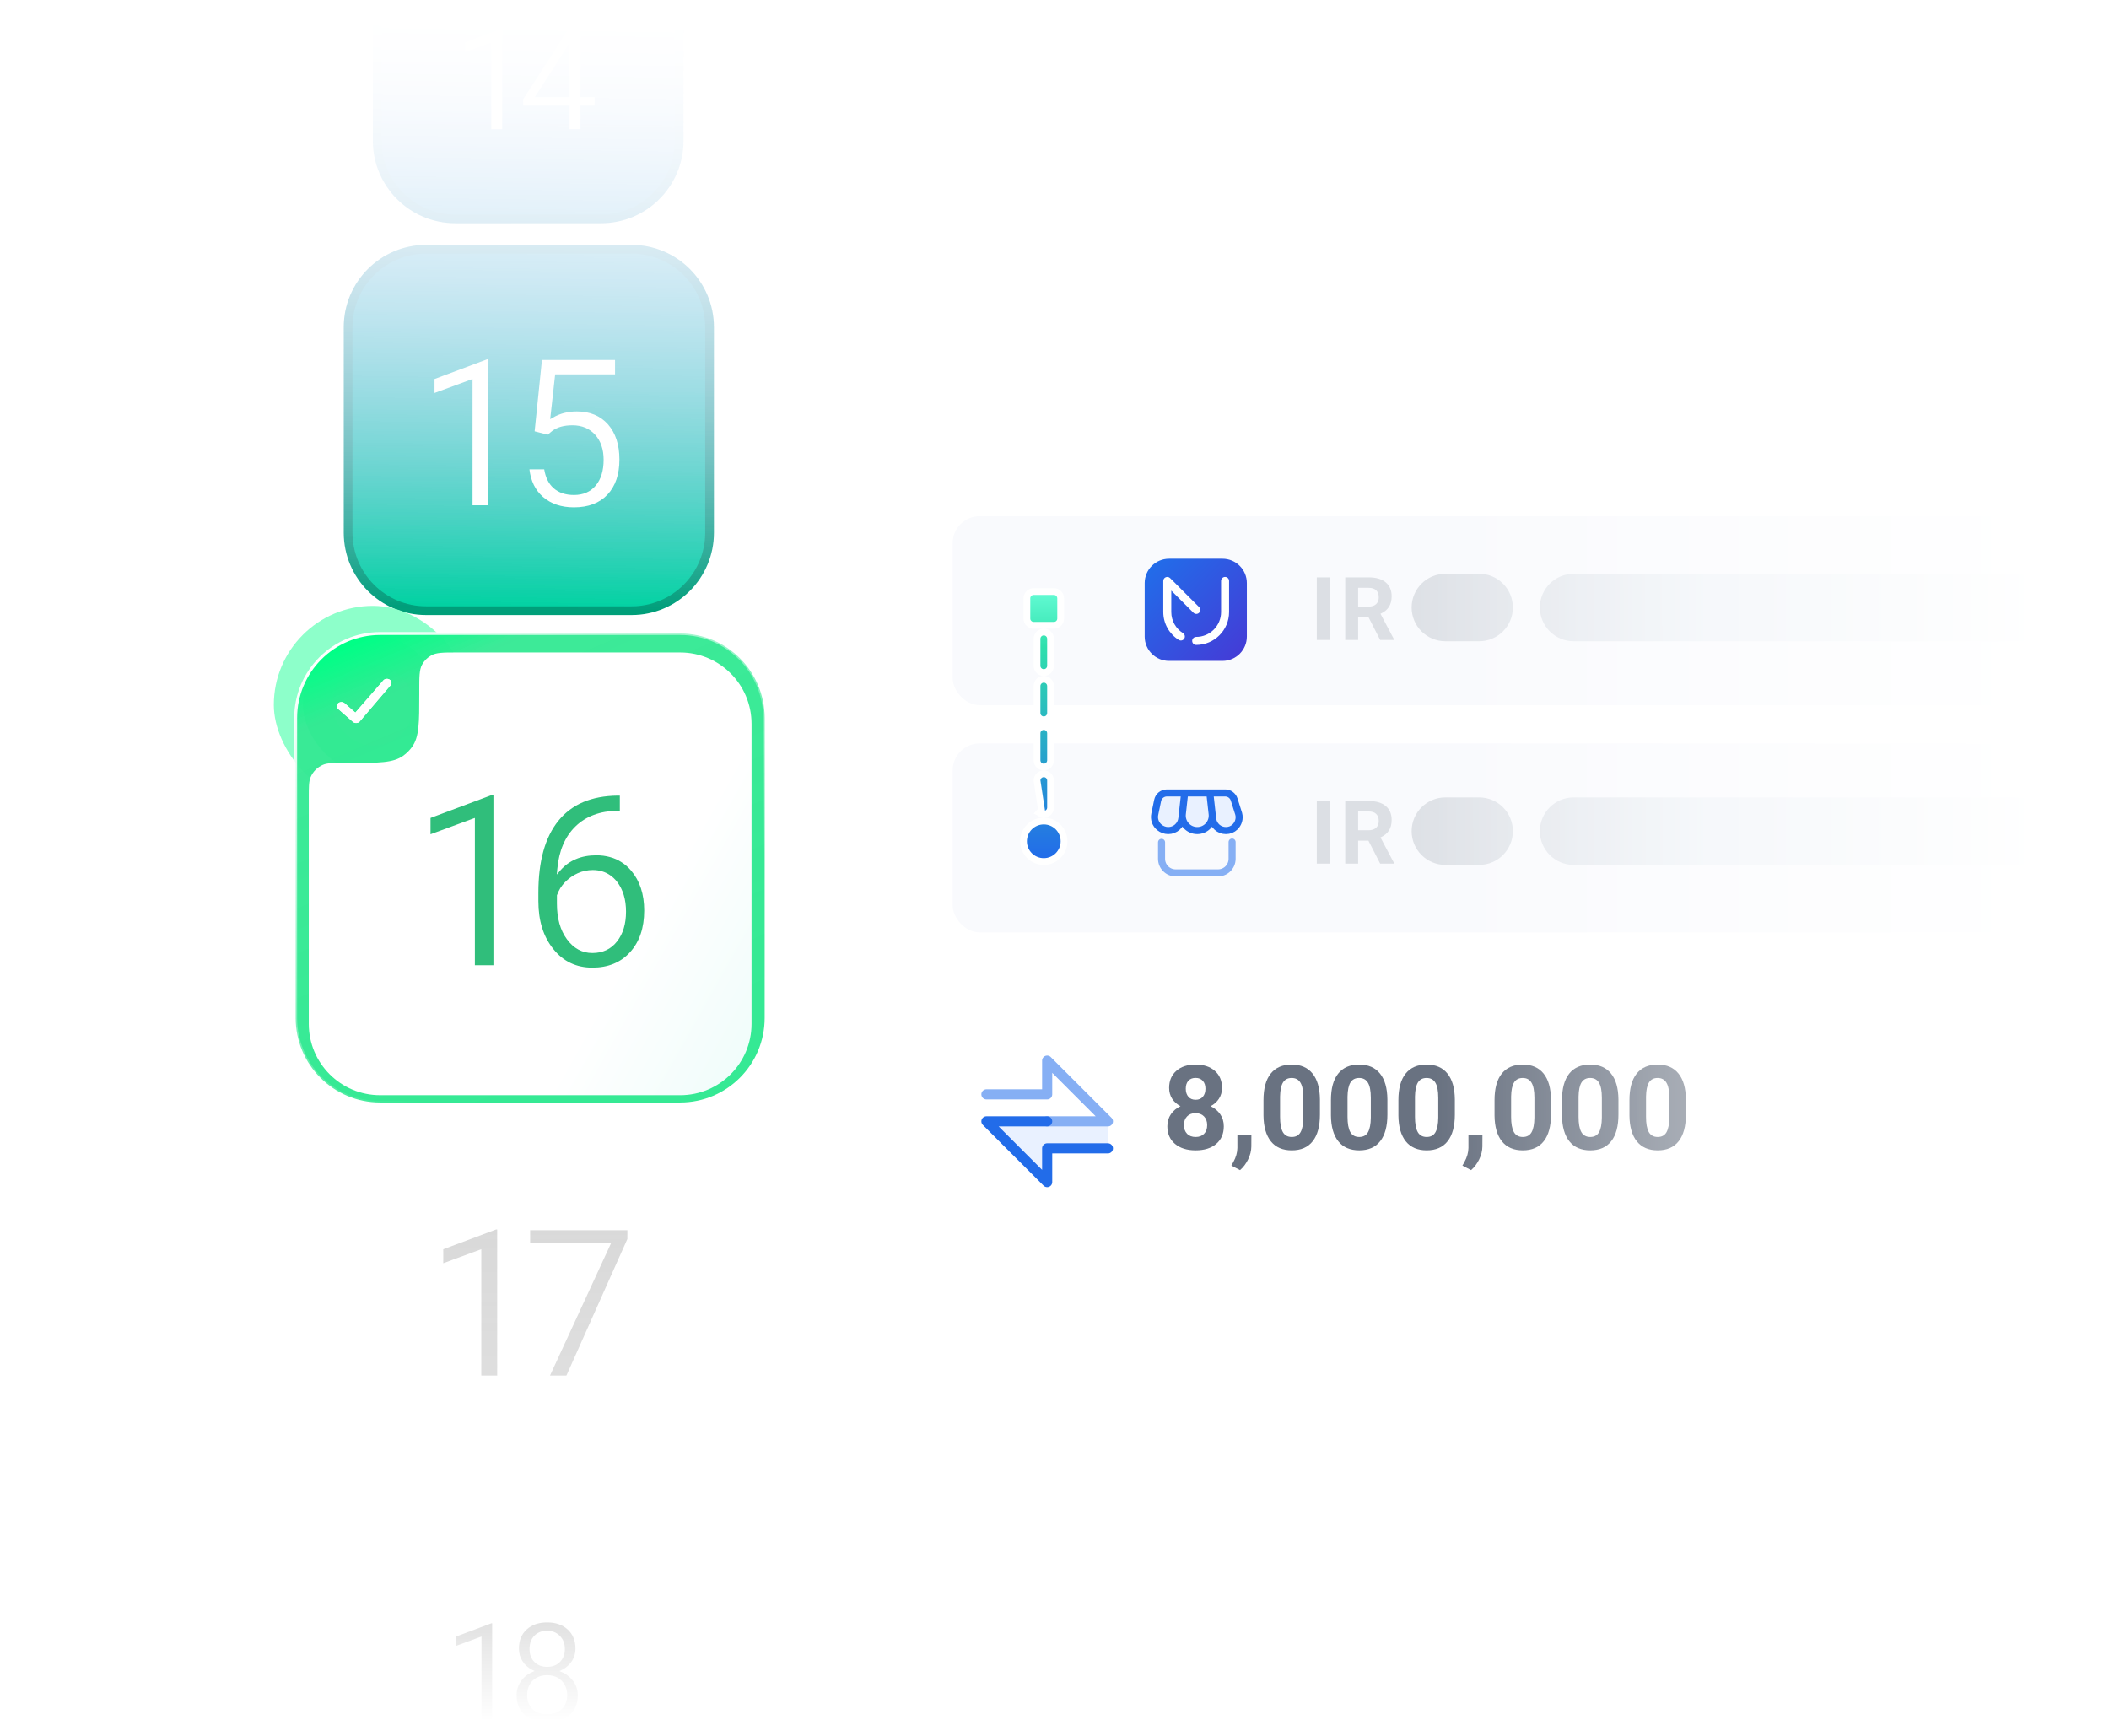 <svg width="362" height="298" viewBox="0 0 362 298" fill="none" xmlns="http://www.w3.org/2000/svg">
<mask id="mask0_11983_17387" style="mask-type:alpha" maskUnits="userSpaceOnUse" x="0" y="0" width="362" height="298">
<rect width="362" height="298" rx="10" fill="white"/>
</mask>
<g mask="url(#mask0_11983_17387)">
<g filter="url(#filter0_d_11983_17387)">
<path d="M64 270.92C64 264.477 69.222 259.255 75.665 259.255H105.656C112.099 259.255 117.321 264.477 117.321 270.92V300.911C117.321 307.354 112.099 312.576 105.656 312.576H75.665C69.222 312.576 64 307.354 64 300.911V270.92Z" fill="white"/>
</g>
<path d="M73.14 42.783H108.407C115.801 42.783 121.795 48.778 121.795 56.172V91.439C121.795 98.833 115.801 104.828 108.407 104.828H73.14C65.745 104.828 59.751 98.833 59.751 91.439V56.172C59.751 48.778 65.745 42.783 73.14 42.783ZM78.14 -14.25H103.183C110.578 -14.25 116.572 -8.256 116.572 -0.861V24.182C116.572 31.577 110.578 37.571 103.183 37.571H78.14C70.746 37.571 64.751 31.577 64.751 24.182V-0.861C64.751 -8.256 70.746 -14.25 78.14 -14.25Z" fill="url(#paint0_linear_11983_17387)" stroke="url(#paint1_linear_11983_17387)" stroke-width="1.5"/>
<path d="M86.2 22.187H84.326V7.552V7.3L84.085 7.384L79.844 8.946V7.3L86.068 4.969H86.2V22.187ZM99.816 16.672H102.063V18.126H99.816H99.636V18.306V22.187H97.761V18.306V18.126H97.581H89.795V17.044L97.545 5.053H99.636V16.492V16.672H99.816ZM92.138 16.672H97.581H97.761V16.492V7.913V7.216L97.425 7.829L97.161 8.297L91.982 16.395L91.814 16.672H92.138Z" fill="white"/>
<rect x="41" y="108" width="108" height="96" transform="rotate(-90 41 108)" fill="url(#paint2_linear_11983_17387)"/>
<rect x="41" y="108" width="108" height="96" transform="rotate(-90 41 108)" fill="url(#paint3_linear_11983_17387)"/>
<path d="M84.475 295.446H82.647V281.173V280.927L82.413 281.009L78.276 282.532V280.927L84.346 278.653H84.475V295.446ZM98.774 283.013C98.774 283.286 98.751 283.548 98.704 283.798C98.657 284.048 98.583 284.29 98.481 284.524C98.388 284.751 98.27 284.974 98.13 285.192C97.989 285.403 97.829 285.599 97.649 285.778C97.47 285.958 97.274 286.126 97.064 286.282C96.853 286.431 96.622 286.567 96.372 286.692L96.032 286.856L96.384 287.009C96.478 287.048 96.571 287.091 96.665 287.138C96.759 287.185 96.849 287.231 96.935 287.278C97.02 287.325 97.103 287.376 97.181 287.431C97.267 287.485 97.349 287.544 97.427 287.606C97.505 287.661 97.579 287.72 97.649 287.782C97.728 287.845 97.798 287.911 97.86 287.981C97.931 288.044 97.997 288.11 98.06 288.181C98.13 288.251 98.192 288.325 98.247 288.403C98.31 288.474 98.368 288.548 98.423 288.626C98.923 289.329 99.173 290.126 99.173 291.017C99.173 292.438 98.696 293.571 97.743 294.415C96.774 295.259 95.501 295.681 93.923 295.681C92.329 295.681 91.052 295.255 90.091 294.403C89.145 293.56 88.673 292.431 88.673 291.017C88.673 290.134 88.915 289.337 89.399 288.626C89.884 287.907 90.556 287.364 91.415 286.997L91.767 286.845L91.427 286.681C91.06 286.493 90.731 286.278 90.442 286.036C90.153 285.786 89.907 285.501 89.704 285.181C89.282 284.548 89.071 283.825 89.071 283.013C89.071 282.317 89.181 281.696 89.399 281.149C89.618 280.603 89.95 280.126 90.395 279.72C90.841 279.313 91.356 279.009 91.942 278.806C92.528 278.603 93.189 278.501 93.923 278.501C95.376 278.501 96.548 278.907 97.439 279.72C98.329 280.532 98.774 281.63 98.774 283.013ZM97.356 290.97C97.356 290.47 97.274 290.017 97.11 289.61C96.954 289.196 96.716 288.829 96.395 288.509C96.239 288.353 96.067 288.216 95.88 288.099C95.692 287.974 95.493 287.872 95.282 287.794C95.079 287.716 94.86 287.657 94.626 287.618C94.392 287.579 94.149 287.56 93.899 287.56C93.564 287.56 93.247 287.595 92.95 287.665C92.653 287.735 92.376 287.841 92.118 287.981C91.868 288.122 91.638 288.294 91.427 288.497C90.802 289.13 90.489 289.954 90.489 290.97C90.489 291.985 90.794 292.79 91.403 293.384C92.013 293.97 92.853 294.263 93.923 294.263C94.274 294.263 94.599 294.231 94.895 294.169C95.2 294.099 95.481 294.001 95.739 293.876C95.997 293.743 96.228 293.575 96.431 293.372C96.743 293.075 96.974 292.728 97.122 292.329C97.278 291.923 97.356 291.47 97.356 290.97ZM93.923 279.931C93.024 279.931 92.294 280.212 91.731 280.774C91.169 281.337 90.888 282.095 90.888 283.048C90.888 283.501 90.954 283.915 91.087 284.29C91.228 284.665 91.435 284.993 91.708 285.274C91.989 285.556 92.314 285.771 92.681 285.919C93.056 286.06 93.47 286.13 93.923 286.13C94.837 286.13 95.571 285.845 96.126 285.274C96.681 284.704 96.958 283.962 96.958 283.048C96.958 282.134 96.669 281.388 96.091 280.81C95.52 280.224 94.798 279.931 93.923 279.931Z" fill="#CFCFCF"/>
<g opacity="0.8">
<g filter="url(#filter1_d_11983_17387)">
<path d="M59 205.537C59 197.729 65.33 191.398 73.139 191.398H108.406C116.214 191.398 122.544 197.729 122.544 205.537V240.804C122.544 248.613 116.214 254.943 108.406 254.943H73.139C65.33 254.943 59 248.613 59 240.804V205.537Z" fill="white"/>
</g>
<path d="M85.341 236.119H82.612V214.811V214.444L82.262 214.566L76.087 216.84V214.444L85.149 211.05H85.341V236.119ZM107.685 212.677L97.223 236.119H94.406L104.763 213.674L104.92 213.307H104.518H90.995V211.172H107.685V212.677Z" fill="#CFCFCF"/>
</g>
<g filter="url(#filter2_d_11983_17387)">
<path d="M147.3 84.577C147.3 77.631 152.931 72 159.877 72H431.798C438.744 72 444.375 77.631 444.375 84.577V212.423C444.375 219.369 438.744 225 431.798 225H159.877C152.931 225 147.3 219.369 147.3 212.423V186.75V171.996C147.3 161.849 141.532 154.789 135.914 150.816C134.417 149.757 134.41 147.229 135.893 146.15C141.518 142.059 147.3 134.722 147.3 125.004V110.25V84.577Z" fill="white"/>
</g>
<path d="M190.168 192.491V197.125H179.741V202.918L169.314 192.491H190.168Z" fill="#E9F1FF"/>
<path d="M169.315 187.855H179.742V182.062L190.169 192.49H179.742" stroke="#86AFF4" stroke-width="1.738" stroke-linecap="round" stroke-linejoin="round"/>
<path d="M190.169 197.124H179.742V202.917L169.315 192.489H179.742" stroke="#226CE9" stroke-width="1.738" stroke-linecap="round" stroke-linejoin="round"/>
<path d="M209.754 186.745C209.754 187.441 209.58 188.058 209.232 188.596C208.884 189.134 208.405 189.564 207.794 189.886C208.49 190.22 209.042 190.683 209.449 191.274C209.856 191.858 210.059 192.547 210.059 193.341C210.059 194.615 209.626 195.622 208.759 196.364C207.893 197.099 206.715 197.467 205.225 197.467C203.735 197.467 202.553 197.096 201.68 196.354C200.807 195.612 200.371 194.608 200.371 193.341C200.371 192.547 200.574 191.855 200.981 191.264C201.388 190.673 201.936 190.214 202.626 189.886C202.015 189.564 201.536 189.134 201.188 188.596C200.847 188.058 200.676 187.441 200.676 186.745C200.676 185.524 201.083 184.552 201.897 183.83C202.711 183.102 203.817 182.738 205.215 182.738C206.606 182.738 207.709 183.099 208.523 183.821C209.344 184.536 209.754 185.511 209.754 186.745ZM207.204 193.135C207.204 192.511 207.023 192.012 206.662 191.638C206.301 191.264 205.816 191.077 205.205 191.077C204.601 191.077 204.119 191.264 203.758 191.638C203.397 192.006 203.216 192.504 203.216 193.135C203.216 193.745 203.393 194.237 203.748 194.611C204.102 194.986 204.595 195.173 205.225 195.173C205.842 195.173 206.324 194.992 206.672 194.631C207.027 194.27 207.204 193.771 207.204 193.135ZM206.908 186.883C206.908 186.325 206.761 185.878 206.465 185.544C206.17 185.202 205.753 185.032 205.215 185.032C204.683 185.032 204.27 185.196 203.974 185.524C203.679 185.852 203.531 186.305 203.531 186.883C203.531 187.454 203.679 187.913 203.974 188.261C204.27 188.609 204.687 188.783 205.225 188.783C205.763 188.783 206.177 188.609 206.465 188.261C206.761 187.913 206.908 187.454 206.908 186.883ZM212.845 200.863L211.359 200.086L211.713 199.446C212.153 198.645 212.379 197.847 212.392 197.053V194.848H214.795L214.785 196.817C214.778 197.545 214.595 198.281 214.234 199.022C213.873 199.764 213.41 200.378 212.845 200.863ZM226.56 191.343C226.56 193.325 226.15 194.841 225.33 195.891C224.509 196.942 223.308 197.467 221.726 197.467C220.164 197.467 218.969 196.951 218.142 195.921C217.315 194.89 216.892 193.414 216.872 191.49V188.852C216.872 186.85 217.286 185.33 218.113 184.293C218.946 183.256 220.144 182.738 221.706 182.738C223.269 182.738 224.463 183.253 225.29 184.283C226.117 185.307 226.541 186.781 226.56 188.704V191.343ZM223.715 188.448C223.715 187.26 223.551 186.397 223.223 185.859C222.901 185.314 222.396 185.041 221.706 185.041C221.037 185.041 220.541 185.301 220.22 185.819C219.905 186.331 219.737 187.135 219.718 188.231V191.717C219.718 192.885 219.875 193.755 220.19 194.326C220.512 194.89 221.024 195.173 221.726 195.173C222.422 195.173 222.924 194.9 223.232 194.355C223.541 193.811 223.702 192.977 223.715 191.855V188.448ZM238.139 191.343C238.139 193.325 237.729 194.841 236.908 195.891C236.088 196.942 234.886 197.467 233.305 197.467C231.742 197.467 230.548 196.951 229.721 195.921C228.894 194.89 228.47 193.414 228.451 191.49V188.852C228.451 186.85 228.864 185.33 229.691 184.293C230.525 183.256 231.723 182.738 233.285 182.738C234.847 182.738 236.042 183.253 236.869 184.283C237.696 185.307 238.119 186.781 238.139 188.704V191.343ZM235.293 188.448C235.293 187.26 235.129 186.397 234.801 185.859C234.479 185.314 233.974 185.041 233.285 185.041C232.615 185.041 232.12 185.301 231.798 185.819C231.483 186.331 231.316 187.135 231.296 188.231V191.717C231.296 192.885 231.454 193.755 231.769 194.326C232.09 194.89 232.602 195.173 233.305 195.173C234 195.173 234.502 194.9 234.811 194.355C235.119 193.811 235.28 192.977 235.293 191.855V188.448ZM249.717 191.343C249.717 193.325 249.307 194.841 248.487 195.891C247.666 196.942 246.465 197.467 244.883 197.467C243.321 197.467 242.126 196.951 241.299 195.921C240.472 194.89 240.049 193.414 240.029 191.49V188.852C240.029 186.85 240.443 185.33 241.27 184.293C242.103 183.256 243.301 182.738 244.863 182.738C246.425 182.738 247.62 183.253 248.447 184.283C249.274 185.307 249.698 186.781 249.717 188.704V191.343ZM246.872 188.448C246.872 187.26 246.708 186.397 246.38 185.859C246.058 185.314 245.553 185.041 244.863 185.041C244.194 185.041 243.698 185.301 243.377 185.819C243.062 186.331 242.894 187.135 242.874 188.231V191.717C242.874 192.885 243.032 193.755 243.347 194.326C243.669 194.89 244.181 195.173 244.883 195.173C245.579 195.173 246.081 194.9 246.389 194.355C246.698 193.811 246.859 192.977 246.872 191.855V188.448ZM252.504 200.863L251.017 200.086L251.371 199.446C251.811 198.645 252.037 197.847 252.051 197.053V194.848H254.453L254.443 196.817C254.437 197.545 254.253 198.281 253.892 199.022C253.531 199.764 253.068 200.378 252.504 200.863ZM266.218 191.343C266.218 193.325 265.808 194.841 264.988 195.891C264.167 196.942 262.966 197.467 261.384 197.467C259.822 197.467 258.628 196.951 257.8 195.921C256.973 194.89 256.55 193.414 256.53 191.49V188.852C256.53 186.85 256.944 185.33 257.771 184.293C258.605 183.256 259.802 182.738 261.365 182.738C262.927 182.738 264.121 183.253 264.948 184.283C265.775 185.307 266.199 186.781 266.218 188.704V191.343ZM263.373 188.448C263.373 187.26 263.209 186.397 262.881 185.859C262.559 185.314 262.054 185.041 261.365 185.041C260.695 185.041 260.2 185.301 259.878 185.819C259.563 186.331 259.395 187.135 259.376 188.231V191.717C259.376 192.885 259.533 193.755 259.848 194.326C260.17 194.89 260.682 195.173 261.384 195.173C262.08 195.173 262.582 194.9 262.891 194.355C263.199 193.811 263.36 192.977 263.373 191.855V188.448ZM277.797 191.343C277.797 193.325 277.387 194.841 276.566 195.891C275.746 196.942 274.545 197.467 272.963 197.467C271.401 197.467 270.206 196.951 269.379 195.921C268.552 194.89 268.129 193.414 268.109 191.49V188.852C268.109 186.85 268.522 185.33 269.349 184.293C270.183 183.256 271.381 182.738 272.943 182.738C274.505 182.738 275.7 183.253 276.527 184.283C277.354 185.307 277.777 186.781 277.797 188.704V191.343ZM274.952 188.448C274.952 187.26 274.787 186.397 274.459 185.859C274.138 185.314 273.632 185.041 272.943 185.041C272.274 185.041 271.778 185.301 271.456 185.819C271.141 186.331 270.974 187.135 270.954 188.231V191.717C270.954 192.885 271.112 193.755 271.427 194.326C271.748 194.89 272.26 195.173 272.963 195.173C273.659 195.173 274.161 194.9 274.469 194.355C274.778 193.811 274.938 192.977 274.952 191.855V188.448ZM289.375 191.343C289.375 193.325 288.965 194.841 288.145 195.891C287.324 196.942 286.123 197.467 284.541 197.467C282.979 197.467 281.784 196.951 280.957 195.921C280.13 194.89 279.707 193.414 279.687 191.49V188.852C279.687 186.85 280.101 185.33 280.928 184.293C281.761 183.256 282.959 182.738 284.522 182.738C286.084 182.738 287.278 183.253 288.105 184.283C288.932 185.307 289.356 186.781 289.375 188.704V191.343ZM286.53 188.448C286.53 187.26 286.366 186.397 286.038 185.859C285.716 185.314 285.211 185.041 284.522 185.041C283.852 185.041 283.356 185.301 283.035 185.819C282.72 186.331 282.552 187.135 282.533 188.231V191.717C282.533 192.885 282.69 193.755 283.005 194.326C283.327 194.89 283.839 195.173 284.541 195.173C285.237 195.173 285.739 194.9 286.048 194.355C286.356 193.811 286.517 192.977 286.53 191.855V188.448Z" fill="#697281"/>
<rect x="163.52" y="127.611" width="265.311" height="32.44" rx="4.634" fill="#F9FAFD"/>
<path d="M211.485 144.544V147.415C211.485 148.753 210.4 149.837 209.063 149.837L205.503 149.837H201.798C200.46 149.837 199.376 148.753 199.376 147.416V144.591" stroke="#86AFF4" stroke-width="1.211" stroke-linecap="round" stroke-linejoin="round"/>
<path d="M205.501 142.572C207.036 142.572 208.23 141.241 208.061 139.72L208.153 140.551C208.282 141.702 209.257 142.572 210.417 142.572C211.04 142.572 211.571 142.347 211.976 141.958C212.55 141.405 212.849 140.541 212.612 139.692L211.483 136.114L207.659 136.114L203.343 136.114L198.971 136.114L198.223 139.718C198.019 140.635 198.357 141.504 199.026 142.04C199.425 142.359 199.957 142.572 200.519 142.572C201.717 142.572 202.723 141.674 202.856 140.486L202.941 139.72C202.772 141.241 203.966 142.572 205.501 142.572Z" fill="#E9F1FF"/>
<path d="M207.659 136.114L203.343 136.114M207.659 136.114L210.299 136.114C211.004 136.114 211.627 136.571 211.839 137.243L212.612 139.692C212.849 140.541 212.55 141.405 211.976 141.958C211.571 142.347 211.04 142.572 210.417 142.572C209.257 142.572 208.282 141.701 208.153 140.551L207.659 136.114ZM208.061 139.719C208.23 141.241 207.036 142.572 205.501 142.572C203.966 142.572 202.772 141.241 202.941 139.72M202.941 139.72L202.856 140.486C202.723 141.673 201.717 142.572 200.519 142.572C199.957 142.572 199.425 142.359 199.026 142.04C198.357 141.504 198.019 140.635 198.223 139.718L198.704 137.401C198.86 136.652 199.52 136.114 200.285 136.114L203.343 136.114M202.941 139.72L203.343 136.114" stroke="#226CE9" stroke-width="1.211" stroke-linecap="round" stroke-linejoin="round"/>
<rect x="163.52" y="88.605" width="265.311" height="32.44" rx="4.634" fill="#F9FAFD"/>
<path d="M196.479 100.089C196.479 97.781 198.35 95.91 200.658 95.91H209.838C212.146 95.91 214.017 97.781 214.017 100.089V109.269C214.017 111.577 212.146 113.449 209.838 113.449H200.658C198.35 113.449 196.479 111.577 196.479 109.269V100.089Z" fill="url(#paint4_linear_11983_17387)"/>
<path fill-rule="evenodd" clip-rule="evenodd" d="M200.097 99.085C200.353 98.978 200.649 99.037 200.845 99.234L205.821 104.211C206.09 104.479 206.089 104.913 205.821 105.182C205.553 105.45 205.119 105.45 204.85 105.182L201.046 101.377V105.056C201.046 106.583 201.846 107.923 203.052 108.68C203.374 108.882 203.471 109.305 203.269 109.627C203.068 109.948 202.644 110.045 202.323 109.843C200.733 108.846 199.673 107.075 199.673 105.056V99.719C199.673 99.441 199.84 99.191 200.097 99.085ZM210.28 99.032C210.659 99.032 210.966 99.34 210.966 99.719V105.056C210.966 108.175 208.438 110.704 205.32 110.704C204.94 110.704 204.633 110.396 204.633 110.017C204.633 109.638 204.94 109.33 205.32 109.33C207.68 109.33 209.593 107.417 209.593 105.056V99.719C209.593 99.34 209.901 99.032 210.28 99.032Z" fill="white"/>
<path fill-rule="evenodd" clip-rule="evenodd" d="M242.301 104.284C242.301 101.085 244.894 98.491 248.094 98.491H253.886C257.086 98.491 259.679 101.085 259.679 104.284C259.679 107.483 257.086 110.077 253.886 110.077H248.094C244.894 110.077 242.301 107.483 242.301 104.284ZM264.314 104.284C264.314 101.085 266.907 98.491 270.106 98.491H413.768C416.968 98.491 419.561 101.085 419.561 104.284C419.561 107.483 416.968 110.077 413.768 110.077H270.106C266.907 110.077 264.314 107.483 264.314 104.284ZM242.301 142.673C242.301 139.473 244.894 136.88 248.093 136.88H253.886C257.086 136.88 259.679 139.473 259.679 142.673C259.679 145.872 257.086 148.466 253.886 148.466H248.093C244.894 148.466 242.301 145.872 242.301 142.673ZM264.313 142.673C264.313 139.473 266.907 136.88 270.106 136.88H413.768C416.968 136.88 419.561 139.473 419.561 142.673C419.561 145.872 416.968 148.466 413.768 148.466H270.106C266.907 148.466 264.313 145.872 264.313 142.673Z" fill="url(#paint5_linear_11983_17387)"/>
<path d="M176.873 101.68L176.873 101.68L176.87 101.682C176.509 101.877 176.262 102.26 176.262 102.702V106.178C176.262 106.477 176.376 106.752 176.563 106.958L176.563 106.959C176.687 107.094 176.842 107.201 177.02 107.266C177.144 107.312 177.28 107.338 177.422 107.338H180.898C181.539 107.338 182.058 106.819 182.058 106.178V102.702C182.058 102.061 181.539 101.542 180.898 101.542H177.422C177.28 101.542 177.142 101.568 177.015 101.616L177.015 101.616L177.011 101.617C176.96 101.637 176.914 101.658 176.873 101.68ZM179.16 132.823C178.519 132.823 178 133.342 178 133.984L178.77 139.046L178.378 139.475C178.379 139.476 178.379 139.476 178.379 139.476C178.585 139.664 178.86 139.778 179.16 139.778C179.801 139.778 180.321 139.259 180.321 138.618V133.984C180.321 133.342 179.801 132.823 179.16 132.823ZM179.16 140.933C177.239 140.933 175.682 142.49 175.682 144.411C175.682 146.331 177.239 147.888 179.16 147.888C181.081 147.888 182.638 146.331 182.638 144.411C182.638 142.49 181.081 140.933 179.16 140.933ZM179.16 124.713C178.519 124.713 178 125.232 178 125.874V130.508C178 130.848 178.146 131.154 178.379 131.366C178.585 131.554 178.86 131.668 179.16 131.668C179.801 131.668 180.321 131.149 180.321 130.508V125.874C180.321 125.232 179.801 124.713 179.16 124.713ZM179.16 116.603C178.519 116.603 178 117.122 178 117.764V122.398C178 122.738 178.146 123.045 178.379 123.256C178.585 123.444 178.86 123.558 179.16 123.558C179.801 123.558 180.321 123.039 180.321 122.398V117.764C180.321 117.122 179.801 116.603 179.16 116.603ZM179.16 108.493C178.519 108.493 178 109.012 178 109.654V114.288C178 114.628 178.146 114.935 178.379 115.146C178.585 115.334 178.86 115.448 179.16 115.448C179.801 115.448 180.321 114.929 180.321 114.288V109.654C180.321 109.012 179.801 108.493 179.16 108.493Z" fill="url(#paint6_linear_11983_17387)" stroke="white" stroke-width="1.162"/>
<path d="M228.238 148.246H226.023V137.494H228.238V148.246ZM234.884 144.31H233.119V148.246H230.903V137.494H234.898C236.168 137.494 237.148 137.777 237.837 138.344C238.526 138.91 238.871 139.71 238.871 140.743C238.871 141.477 238.711 142.09 238.391 142.582C238.076 143.07 237.596 143.458 236.951 143.749L239.277 148.142V148.246H236.899L234.884 144.31ZM233.119 142.516H234.906C235.462 142.516 235.893 142.375 236.198 142.095C236.503 141.809 236.656 141.418 236.656 140.921C236.656 140.414 236.511 140.015 236.22 139.724C235.935 139.434 235.494 139.289 234.898 139.289H233.119V142.516Z" fill="#DCDFE4"/>
<path d="M228.238 109.857H226.023V99.106H228.238V109.857ZM234.884 105.921H233.119V109.857H230.903V99.106H234.898C236.168 99.106 237.148 99.389 237.837 99.955C238.526 100.521 238.871 101.321 238.871 102.355C238.871 103.088 238.711 103.701 238.391 104.193C238.076 104.681 237.596 105.07 236.951 105.36L239.277 109.754V109.857H236.899L234.884 105.921ZM233.119 104.127H234.906C235.462 104.127 235.893 103.987 236.198 103.706C236.503 103.421 236.656 103.029 236.656 102.532C236.656 102.025 236.511 101.626 236.22 101.336C235.935 101.045 235.494 100.9 234.898 100.9H233.119V104.127Z" fill="#DCDFE4"/>
<g filter="url(#filter3_ddd_11983_17387)">
<path d="M369.742 191.331C369.742 181.733 377.523 173.953 387.121 173.953L411.451 173.953C421.048 173.953 428.829 181.733 428.829 191.331V191.331C428.829 200.929 421.048 208.71 411.451 208.71H387.121C377.523 208.71 369.742 200.929 369.742 191.331V191.331Z" fill="#36D375"/>
</g>
<rect x="238" y="28" width="134" height="238" fill="url(#paint7_linear_11983_17387)"/>
<rect opacity="0.1" x="271" y="28" width="91" height="238" fill="url(#paint8_linear_11983_17387)"/>
<g filter="url(#filter4_f_11983_17387)">
<rect x="47" y="104" width="34" height="34" rx="17" fill="#8DFFCA"/>
</g>
<g filter="url(#filter5_f_11983_17387)">
<rect x="52" y="109" width="24" height="24" rx="12" fill="#00FF88"/>
</g>
<g filter="url(#filter6_f_11983_17387)">
<rect x="57" y="114" width="14" height="14" rx="7" fill="#35E492"/>
</g>
<path d="M116.748 108.75H65.252C57.243 108.75 50.75 115.243 50.75 123.252V174.748C50.75 182.757 57.243 189.25 65.252 189.25H116.748C124.757 189.25 131.25 182.757 131.25 174.748V123.252C131.25 115.243 124.757 108.75 116.748 108.75Z" fill="url(#paint9_linear_11983_17387)" stroke="url(#paint10_linear_11983_17387)" stroke-width="0.5"/>
<path fill-rule="evenodd" clip-rule="evenodd" d="M66.834 116.639C67.198 116.845 67.304 117.271 67.071 117.591L61.785 123.795C61.658 123.97 61.448 124.086 61.213 124.108C60.978 124.131 60.744 124.059 60.577 123.912L58.049 121.697C57.743 121.428 57.741 120.992 58.045 120.722C58.349 120.452 58.844 120.45 59.15 120.719L60.992 122.332L65.755 116.848C65.988 116.527 66.471 116.434 66.834 116.639Z" fill="white"/>
<g filter="url(#filter7_f_11983_17387)">
<path fill-rule="evenodd" clip-rule="evenodd" d="M66.834 116.639C67.198 116.845 67.304 117.271 67.071 117.591L61.785 123.795C61.658 123.97 61.448 124.086 61.213 124.108C60.978 124.131 60.744 124.059 60.577 123.912L58.049 121.697C57.743 121.428 57.741 120.992 58.045 120.722C58.349 120.452 58.844 120.45 59.15 120.719L60.992 122.332L65.755 116.848C65.988 116.527 66.471 116.434 66.834 116.639Z" fill="white"/>
</g>
<g filter="url(#filter8_d_11983_17387)">
<path d="M65.252 187C58.485 187 53 181.515 53 174.748V136C53 134.103 53 133.154 53.315 132.408C53.721 131.448 54.484 130.685 55.443 130.28C56.19 129.964 57.138 129.964 59.036 129.964H60.158C65.04 129.964 67.481 129.964 69.201 128.736C69.794 128.312 70.313 127.794 70.736 127.201C71.964 125.481 71.964 123.04 71.964 118.158L71.964 117.536C71.964 115.167 71.964 113.983 72.45 113.09C72.819 112.411 73.376 111.854 74.054 111.486C74.899 111.026 76.004 111.001 78.124 111H116.748C123.515 111 129 116.485 129 123.252V174.748C129 181.515 123.515 187 116.748 187H65.252Z" fill="url(#paint11_linear_11983_17387)"/>
</g>
<rect opacity="0.4" x="143" y="205" width="94" height="96" transform="rotate(90 143 205)" fill="url(#paint12_linear_11983_17387)"/>
<rect x="143" y="277" width="22" height="96" transform="rotate(90 143 277)" fill="url(#paint13_linear_11983_17387)"/>
<g filter="url(#filter9_i_11983_17387)">
<path d="M84.692 164.694H81.508V139.837V139.408L81.1 139.551L73.896 142.204V139.408L84.467 135.449H84.692V164.694ZM106.39 135.571V138.163H106.002C102.982 138.218 100.573 139.116 98.778 140.857C96.982 142.599 95.941 145.041 95.655 148.184L95.573 149.122L96.186 148.408C96.948 147.537 97.839 146.891 98.859 146.469C99.88 146.034 101.05 145.816 102.369 145.816C103.199 145.816 103.975 145.918 104.696 146.122C105.417 146.313 106.077 146.605 106.675 147C107.288 147.381 107.839 147.864 108.329 148.449C109.825 150.204 110.573 152.49 110.573 155.306C110.573 158.286 109.764 160.667 108.145 162.449C106.539 164.218 104.383 165.102 101.676 165.102C98.927 165.102 96.703 164.048 95.002 161.939C93.274 159.816 92.41 157.068 92.41 153.694V152.245C92.41 146.844 93.553 142.728 95.839 139.898C96.982 138.483 98.397 137.415 100.084 136.694C101.771 135.973 103.75 135.599 106.022 135.571H106.39ZM101.737 148.347C101.288 148.347 100.846 148.395 100.41 148.49C99.988 148.571 99.573 148.707 99.165 148.898C98.757 149.075 98.363 149.299 97.982 149.571C97.614 149.844 97.274 150.136 96.961 150.449C96.662 150.762 96.397 151.102 96.165 151.469C95.948 151.837 95.764 152.225 95.614 152.633L95.594 152.673V152.735V154.122C95.594 156.639 96.165 158.673 97.308 160.224C98.465 161.803 99.92 162.592 101.676 162.592C103.471 162.592 104.886 161.925 105.92 160.592C106.941 159.286 107.451 157.585 107.451 155.49C107.451 154.442 107.322 153.49 107.063 152.633C106.805 151.776 106.417 151.014 105.9 150.347C105.56 149.912 105.172 149.544 104.737 149.245C104.315 148.946 103.852 148.721 103.349 148.571C102.846 148.422 102.308 148.347 101.737 148.347Z" fill="#30BE7B"/>
</g>
<path d="M83.837 86.738H81.108V65.43V65.062L80.758 65.185L74.583 67.459V65.062L83.645 61.669H83.837V86.738ZM91.766 74.037L93.025 61.791H105.568V64.258H95.527H95.299L95.264 64.485L94.495 71.43L94.442 71.955L94.897 71.693C96.098 70.981 97.469 70.626 99.008 70.626C101.247 70.626 103.026 71.36 104.344 72.83C105.662 74.323 106.321 76.34 106.321 78.883C106.321 81.437 105.638 83.443 104.274 84.901C102.909 86.359 100.991 87.088 98.518 87.088C96.337 87.088 94.559 86.487 93.183 85.286C91.876 84.131 91.107 82.556 90.873 80.562H93.41C93.527 81.274 93.719 81.898 93.987 82.434C94.255 82.971 94.6 83.425 95.019 83.799C95.906 84.58 97.072 84.971 98.518 84.971C100.104 84.971 101.352 84.428 102.262 83.344C103.16 82.259 103.609 80.784 103.609 78.918C103.609 77.145 103.125 75.716 102.157 74.632C101.177 73.547 99.877 73.005 98.256 73.005C96.786 73.005 95.626 73.331 94.775 73.984L94.005 74.614L91.766 74.037Z" fill="white"/>
</g>
<defs>
<filter id="filter0_d_11983_17387" x="51.438" y="250.282" width="78.445" height="78.445" filterUnits="userSpaceOnUse" color-interpolation-filters="sRGB">
<feFlood flood-opacity="0" result="BackgroundImageFix"/>
<feColorMatrix in="SourceAlpha" type="matrix" values="0 0 0 0 0 0 0 0 0 0 0 0 0 0 0 0 0 0 127 0" result="hardAlpha"/>
<feOffset dy="3.589"/>
<feGaussianBlur stdDeviation="6.281"/>
<feColorMatrix type="matrix" values="0 0 0 0 0 0 0 0 0 0 0 0 0 0 0 0 0 0 0.06 0"/>
<feBlend mode="normal" in2="BackgroundImageFix" result="effect1_dropShadow_11983_17387"/>
<feBlend mode="normal" in="SourceGraphic" in2="effect1_dropShadow_11983_17387" result="shape"/>
</filter>
<filter id="filter1_d_11983_17387" x="43.773" y="180.522" width="93.998" height="93.998" filterUnits="userSpaceOnUse" color-interpolation-filters="sRGB">
<feFlood flood-opacity="0" result="BackgroundImageFix"/>
<feColorMatrix in="SourceAlpha" type="matrix" values="0 0 0 0 0 0 0 0 0 0 0 0 0 0 0 0 0 0 127 0" result="hardAlpha"/>
<feOffset dy="4.35"/>
<feGaussianBlur stdDeviation="7.613"/>
<feColorMatrix type="matrix" values="0 0 0 0 0 0 0 0 0 0 0 0 0 0 0 0 0 0 0.06 0"/>
<feBlend mode="normal" in2="BackgroundImageFix" result="effect1_dropShadow_11983_17387"/>
<feBlend mode="normal" in="SourceGraphic" in2="effect1_dropShadow_11983_17387" result="shape"/>
</filter>
<filter id="filter2_d_11983_17387" x="109.286" y="54.15" width="360.589" height="204" filterUnits="userSpaceOnUse" color-interpolation-filters="sRGB">
<feFlood flood-opacity="0" result="BackgroundImageFix"/>
<feColorMatrix in="SourceAlpha" type="matrix" values="0 0 0 0 0 0 0 0 0 0 0 0 0 0 0 0 0 0 127 0" result="hardAlpha"/>
<feOffset dy="7.65"/>
<feGaussianBlur stdDeviation="12.75"/>
<feColorMatrix type="matrix" values="0 0 0 0 0 0 0 0 0 0 0 0 0 0 0 0 0 0 0.12 0"/>
<feBlend mode="normal" in2="BackgroundImageFix" result="effect1_dropShadow_11983_17387"/>
<feBlend mode="normal" in="SourceGraphic" in2="effect1_dropShadow_11983_17387" result="shape"/>
</filter>
<filter id="filter3_ddd_11983_17387" x="347.983" y="163.073" width="102.605" height="78.275" filterUnits="userSpaceOnUse" color-interpolation-filters="sRGB">
<feFlood flood-opacity="0" result="BackgroundImageFix"/>
<feColorMatrix in="SourceAlpha" type="matrix" values="0 0 0 0 0 0 0 0 0 0 0 0 0 0 0 0 0 0 127 0" result="hardAlpha"/>
<feOffset dy="10.88"/>
<feGaussianBlur stdDeviation="10.88"/>
<feColorMatrix type="matrix" values="0 0 0 0 0.212 0 0 0 0 0.827 0 0 0 0 0.459 0 0 0 0.1 0"/>
<feBlend mode="normal" in2="BackgroundImageFix" result="effect1_dropShadow_11983_17387"/>
<feColorMatrix in="SourceAlpha" type="matrix" values="0 0 0 0 0 0 0 0 0 0 0 0 0 0 0 0 0 0 127 0" result="hardAlpha"/>
<feOffset dy="4.663"/>
<feGaussianBlur stdDeviation="4.663"/>
<feColorMatrix type="matrix" values="0 0 0 0 0.212 0 0 0 0 0.827 0 0 0 0 0.459 0 0 0 0.06 0"/>
<feBlend mode="normal" in2="effect1_dropShadow_11983_17387" result="effect2_dropShadow_11983_17387"/>
<feColorMatrix in="SourceAlpha" type="matrix" values="0 0 0 0 0 0 0 0 0 0 0 0 0 0 0 0 0 0 127 0" result="hardAlpha"/>
<feOffset dy="2.681"/>
<feGaussianBlur stdDeviation="4.692"/>
<feComposite in2="hardAlpha" operator="out"/>
<feColorMatrix type="matrix" values="0 0 0 0 0.212 0 0 0 0 0.827 0 0 0 0 0.459 0 0 0 0.3 0"/>
<feBlend mode="normal" in2="effect2_dropShadow_11983_17387" result="effect3_dropShadow_11983_17387"/>
<feBlend mode="normal" in="SourceGraphic" in2="effect3_dropShadow_11983_17387" result="shape"/>
</filter>
<filter id="filter4_f_11983_17387" x="20" y="77" width="88" height="88" filterUnits="userSpaceOnUse" color-interpolation-filters="sRGB">
<feFlood flood-opacity="0" result="BackgroundImageFix"/>
<feBlend mode="normal" in="SourceGraphic" in2="BackgroundImageFix" result="shape"/>
<feGaussianBlur stdDeviation="13.5" result="effect1_foregroundBlur_11983_17387"/>
</filter>
<filter id="filter5_f_11983_17387" x="40" y="97" width="48" height="48" filterUnits="userSpaceOnUse" color-interpolation-filters="sRGB">
<feFlood flood-opacity="0" result="BackgroundImageFix"/>
<feBlend mode="normal" in="SourceGraphic" in2="BackgroundImageFix" result="shape"/>
<feGaussianBlur stdDeviation="6" result="effect1_foregroundBlur_11983_17387"/>
</filter>
<filter id="filter6_f_11983_17387" x="45.882" y="102.882" width="36.235" height="36.235" filterUnits="userSpaceOnUse" color-interpolation-filters="sRGB">
<feFlood flood-opacity="0" result="BackgroundImageFix"/>
<feBlend mode="normal" in="SourceGraphic" in2="BackgroundImageFix" result="shape"/>
<feGaussianBlur stdDeviation="5.559" result="effect1_foregroundBlur_11983_17387"/>
</filter>
<filter id="filter7_f_11983_17387" x="53.818" y="112.53" width="17.376" height="15.582" filterUnits="userSpaceOnUse" color-interpolation-filters="sRGB">
<feFlood flood-opacity="0" result="BackgroundImageFix"/>
<feBlend mode="normal" in="SourceGraphic" in2="BackgroundImageFix" result="shape"/>
<feGaussianBlur stdDeviation="2" result="effect1_foregroundBlur_11983_17387"/>
</filter>
<filter id="filter8_d_11983_17387" x="35.633" y="94.632" width="110.735" height="110.735" filterUnits="userSpaceOnUse" color-interpolation-filters="sRGB">
<feFlood flood-opacity="0" result="BackgroundImageFix"/>
<feColorMatrix in="SourceAlpha" type="matrix" values="0 0 0 0 0 0 0 0 0 0 0 0 0 0 0 0 0 0 127 0" result="hardAlpha"/>
<feOffset dy="1"/>
<feGaussianBlur stdDeviation="8.684"/>
<feColorMatrix type="matrix" values="0 0 0 0 0 0 0 0 0 0 0 0 0 0 0 0 0 0 0.22 0"/>
<feBlend mode="normal" in2="BackgroundImageFix" result="effect1_dropShadow_11983_17387"/>
<feBlend mode="normal" in="SourceGraphic" in2="effect1_dropShadow_11983_17387" result="shape"/>
</filter>
<filter id="filter9_i_11983_17387" x="73.895" y="135.449" width="36.678" height="30.653" filterUnits="userSpaceOnUse" color-interpolation-filters="sRGB">
<feFlood flood-opacity="0" result="BackgroundImageFix"/>
<feBlend mode="normal" in="SourceGraphic" in2="BackgroundImageFix" result="shape"/>
<feColorMatrix in="SourceAlpha" type="matrix" values="0 0 0 0 0 0 0 0 0 0 0 0 0 0 0 0 0 0 127 0" result="hardAlpha"/>
<feOffset dy="1"/>
<feGaussianBlur stdDeviation="2"/>
<feComposite in2="hardAlpha" operator="arithmetic" k2="-1" k3="1"/>
<feColorMatrix type="matrix" values="0 0 0 0 0 0 0 0 0 0 0 0 0 0 0 0 0 0 0.12 0"/>
<feBlend mode="normal" in2="shape" result="effect1_innerShadow_11983_17387"/>
</filter>
<linearGradient id="paint0_linear_11983_17387" x1="90.773" y1="1.5" x2="90.773" y2="105.578" gradientUnits="userSpaceOnUse">
<stop stop-color="#2569E8"/>
<stop offset="1" stop-color="#00D3A1"/>
</linearGradient>
<linearGradient id="paint1_linear_11983_17387" x1="90.773" y1="-15" x2="90.773" y2="105.578" gradientUnits="userSpaceOnUse">
<stop stop-color="#236BE9"/>
<stop offset="1" stop-color="#009F79"/>
</linearGradient>
<linearGradient id="paint2_linear_11983_17387" x1="149" y1="151.5" x2="44.706" y2="149.95" gradientUnits="userSpaceOnUse">
<stop stop-color="white"/>
<stop offset="1" stop-color="white" stop-opacity="0"/>
</linearGradient>
<linearGradient id="paint3_linear_11983_17387" x1="149" y1="151.5" x2="44.706" y2="149.95" gradientUnits="userSpaceOnUse">
<stop stop-color="white"/>
<stop offset="1" stop-color="white" stop-opacity="0"/>
</linearGradient>
<linearGradient id="paint4_linear_11983_17387" x1="212.792" y1="112.224" x2="197.698" y2="97.129" gradientUnits="userSpaceOnUse">
<stop stop-color="#433DD7"/>
<stop offset="1" stop-color="#226CE9"/>
</linearGradient>
<linearGradient id="paint5_linear_11983_17387" x1="236.642" y1="143.831" x2="292.786" y2="143.721" gradientUnits="userSpaceOnUse">
<stop stop-color="#DCDFE4"/>
<stop offset="1" stop-color="#EEF2F7"/>
</linearGradient>
<linearGradient id="paint6_linear_11983_17387" x1="176.175" y1="147.212" x2="176.175" y2="101.689" gradientUnits="userSpaceOnUse">
<stop stop-color="#226CE9"/>
<stop offset="0.793" stop-color="#2FDFAC"/>
<stop offset="1" stop-color="#62FBD3"/>
</linearGradient>
<linearGradient id="paint7_linear_11983_17387" x1="350.448" y1="132" x2="246.434" y2="132" gradientUnits="userSpaceOnUse">
<stop stop-color="white"/>
<stop offset="1" stop-color="white" stop-opacity="0"/>
</linearGradient>
<linearGradient id="paint8_linear_11983_17387" x1="347.364" y1="132" x2="276.727" y2="132" gradientUnits="userSpaceOnUse">
<stop stop-color="white"/>
<stop offset="1" stop-color="white" stop-opacity="0"/>
</linearGradient>
<linearGradient id="paint9_linear_11983_17387" x1="58" y1="111.5" x2="91" y2="189" gradientUnits="userSpaceOnUse">
<stop stop-color="#00FF86"/>
<stop offset="0.12" stop-color="#35E994" stop-opacity="0.959"/>
<stop offset="1" stop-color="#35E994"/>
</linearGradient>
<linearGradient id="paint10_linear_11983_17387" x1="57.5" y1="111" x2="99.5" y2="170" gradientUnits="userSpaceOnUse">
<stop stop-color="white"/>
<stop offset="1" stop-color="white" stop-opacity="0"/>
</linearGradient>
<linearGradient id="paint11_linear_11983_17387" x1="153.225" y1="81.55" x2="284.046" y2="155.11" gradientUnits="userSpaceOnUse">
<stop stop-color="white"/>
<stop offset="1" stop-color="#AEF1E6"/>
</linearGradient>
<linearGradient id="paint12_linear_11983_17387" x1="221.881" y1="246.95" x2="148.916" y2="246.95" gradientUnits="userSpaceOnUse">
<stop stop-color="white"/>
<stop offset="1" stop-color="white" stop-opacity="0"/>
</linearGradient>
<linearGradient id="paint13_linear_11983_17387" x1="161.462" y1="318.95" x2="144.385" y2="318.95" gradientUnits="userSpaceOnUse">
<stop stop-color="white"/>
<stop offset="1" stop-color="white" stop-opacity="0"/>
</linearGradient>
</defs>
</svg>
